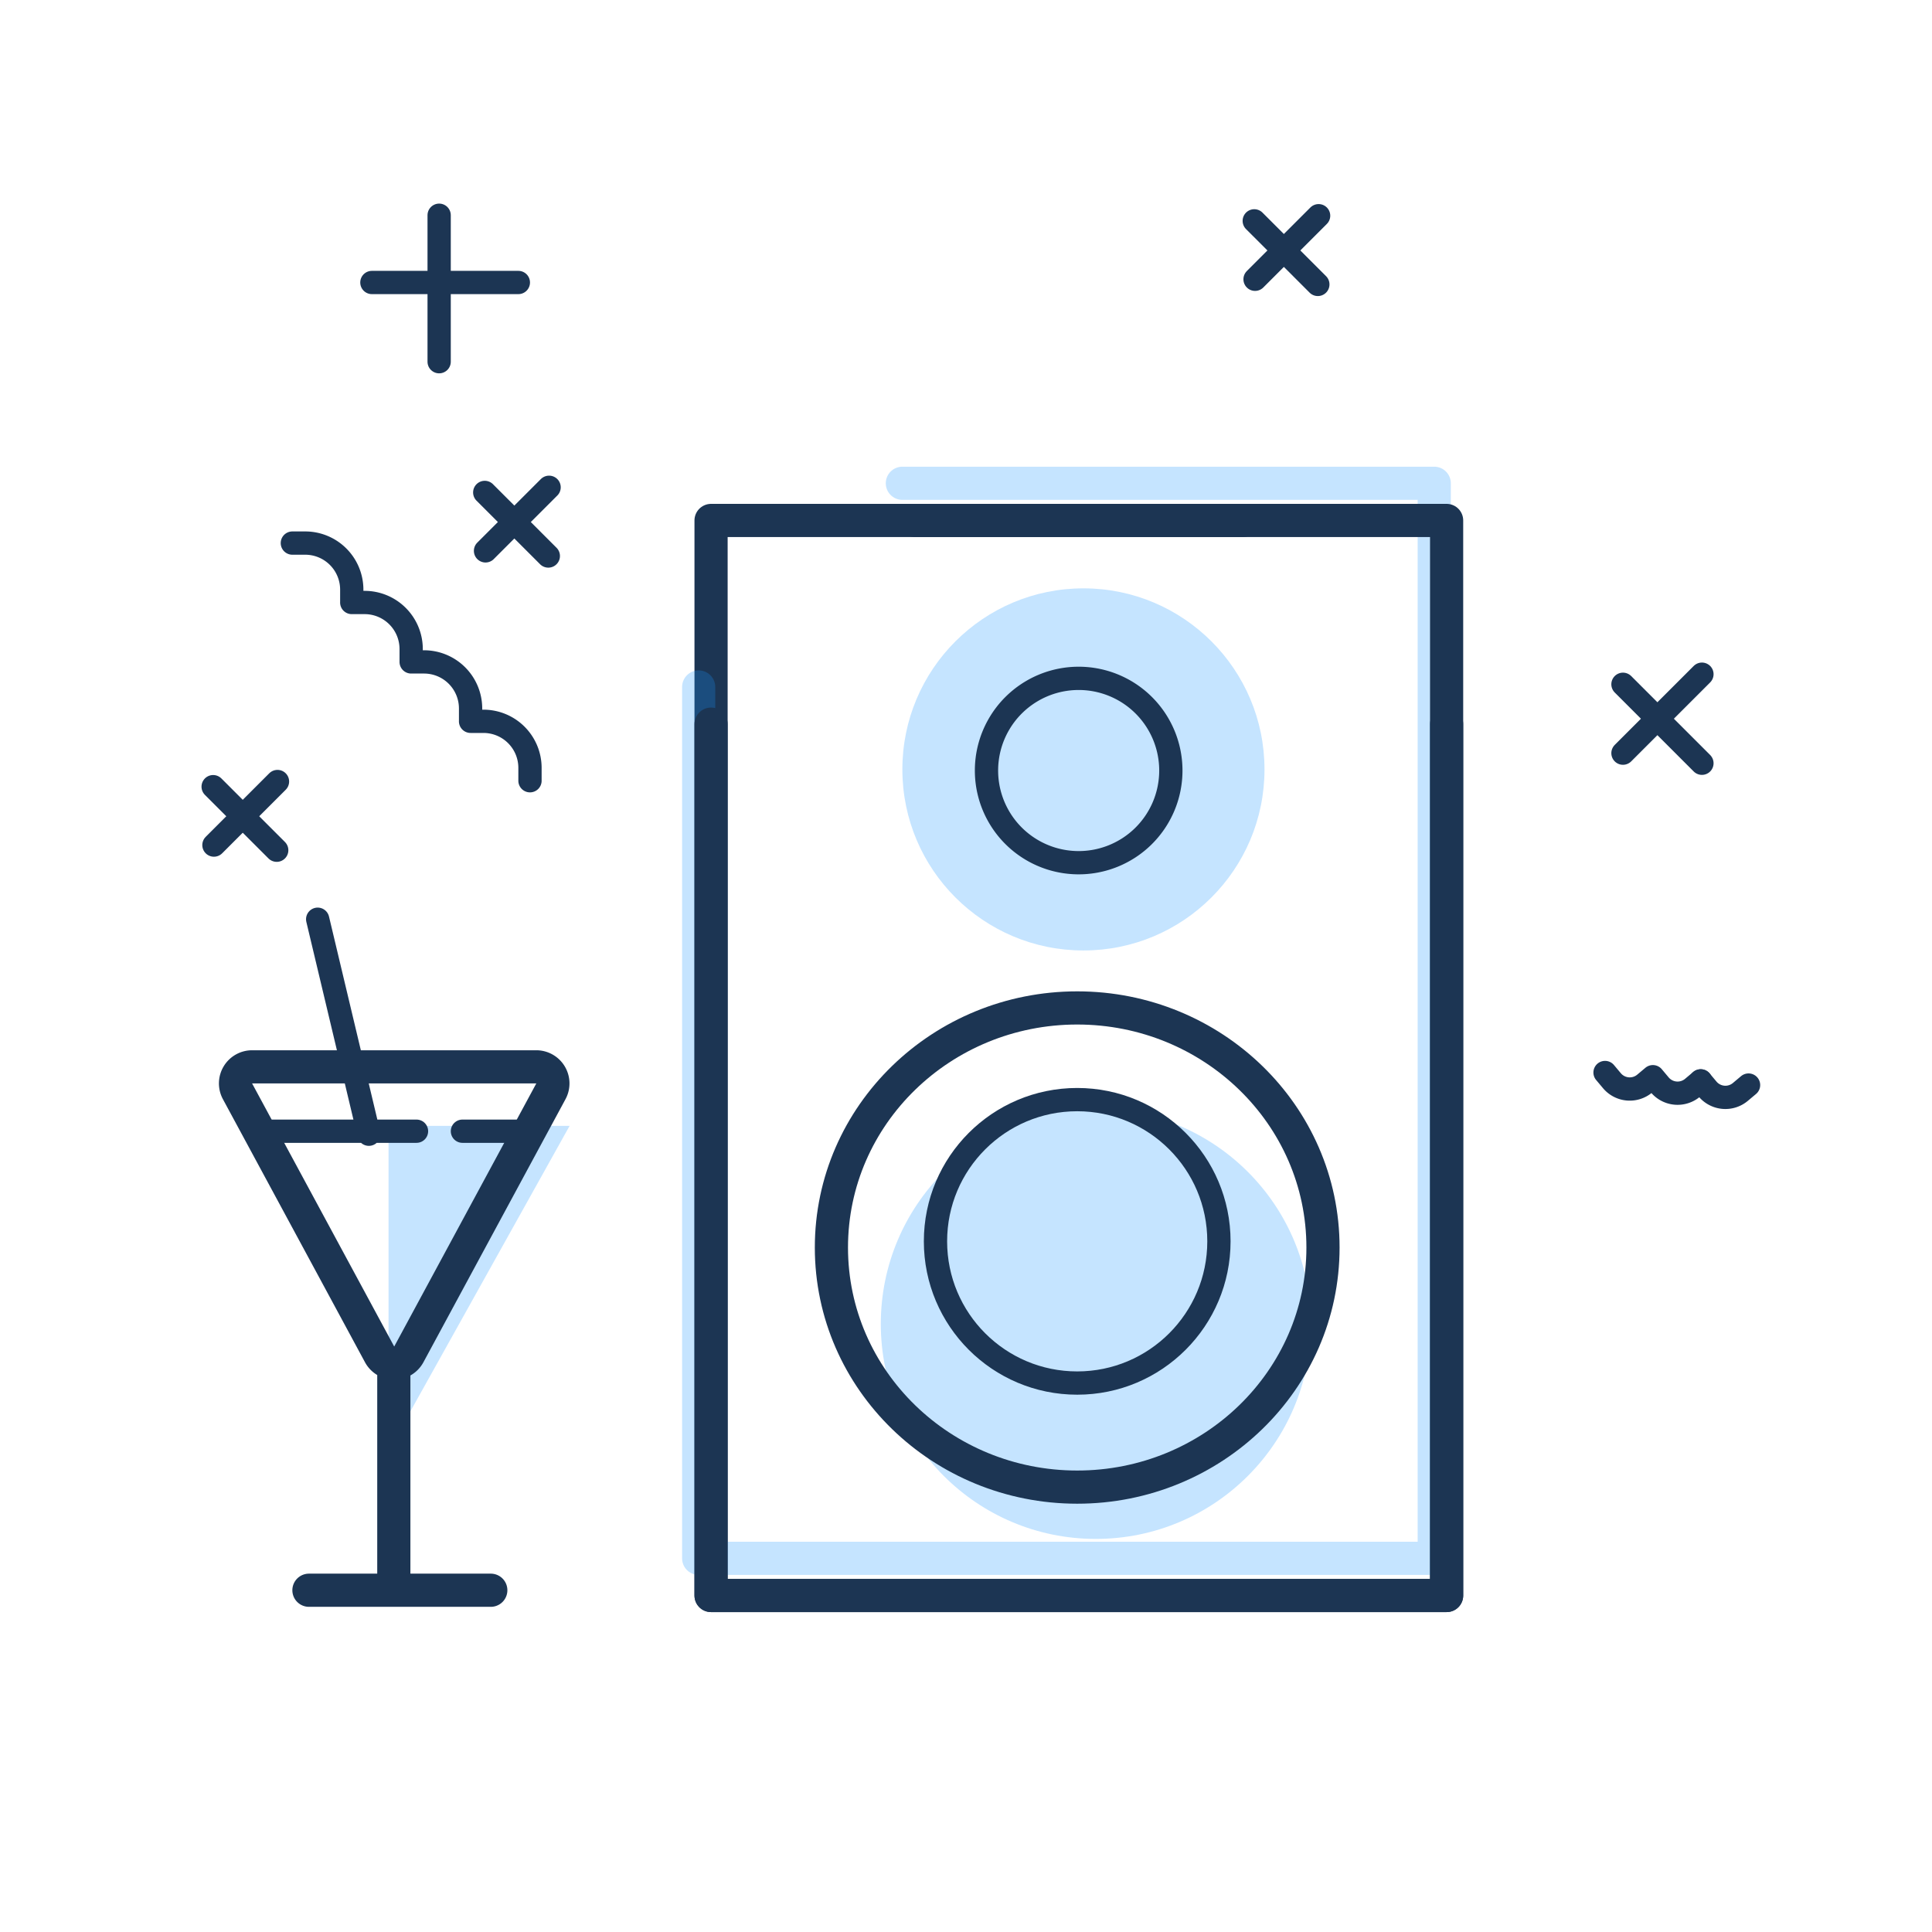 <svg width="166" height="166" fill="none" xmlns="http://www.w3.org/2000/svg"><circle cx="94.154" cy="113.752" fill="#C5E4FF" r="18.474"/><circle cx="93.09" cy="66.109" fill="#C5E4FF" r="15.557"/><path d="M33.384 96.736v19.933l1.459 5.347 14.098-25.28H33.384Z" fill="#C5E4FF"/><path stroke="#1C3553" stroke-width="2" stroke-linecap="round" stroke-linejoin="round" d="M31.953 24.272h12.585M37.732 31.078V18.493"/><path transform="rotate(-45 149.545 -135.265)" stroke="#1C3553" stroke-width="2" stroke-linecap="round" stroke-linejoin="round" d="M1-1h9.595"/><path transform="rotate(-135 87.405 2.211)" stroke="#1C3553" stroke-width="2" stroke-linecap="round" stroke-linejoin="round" d="M1-1h9.595"/><path transform="rotate(-45 84.59 -117.465)" stroke="#1C3553" stroke-width="2" stroke-linecap="round" stroke-linejoin="round" d="M1-1h7.723"/><path stroke="#1C3553" stroke-width="2" stroke-linecap="round" stroke-linejoin="round" d="m113.23 24.437-5.462-5.461M41.717 47.33l5.461-5.461M47.111 47.772l-5.461-5.461M25.12 46.662h1.104a4 4 0 0 1 4 4v1.105M30.223 51.767h1.105a4 4 0 0 1 4 4v1.104M35.328 56.872h1.105a4 4 0 0 1 4 4v1.104M40.432 61.976h1.105a4 4 0 0 1 4 4v1.105M150.237 93.23l-.703.59a2 2 0 0 1-2.817-.246l-.59-.703"/><path d="m146.127 92.871-.702.59a2 2 0 0 1-2.818-.247l-.589-.702M142.018 92.512l-.703.59a2 2 0 0 1-2.817-.247l-.59-.703" stroke="#1C3553" stroke-width="2" stroke-linecap="round" stroke-linejoin="round"/><path transform="rotate(-45 98.546 14.824)" stroke="#1C3553" stroke-width="2" stroke-linecap="round" stroke-linejoin="round" d="M1-1h7.723"/><path stroke="#1C3553" stroke-width="2" stroke-linecap="round" stroke-linejoin="round" d="m23.776 73.052-5.462-5.461"/><path d="M106.794 44.718H61.095v92.37h63.201V62.219" stroke="#1C3553" stroke-width="2.85" stroke-linecap="round" stroke-linejoin="round"/><path d="M77.532 41.524h45.699v92.37h-63.2V59.026" stroke="#1895FF" stroke-opacity=".25" stroke-width="2.85" stroke-linecap="round" stroke-linejoin="round"/><path d="M78.596 44.718h45.699v92.37h-63.2V62.219" stroke="#1C3553" stroke-width="2.85" stroke-linecap="round" stroke-linejoin="round"/><path d="M92.555 127.775c11.626 0 21.118-9.18 21.118-20.586 0-11.406-9.492-20.586-21.118-20.586-11.627 0-21.119 9.18-21.119 20.586 0 11.406 9.492 20.586 21.119 20.586Z" stroke="#1C3553" stroke-width="2.85" stroke-linecap="round" stroke-linejoin="round"/><circle cx="92.555" cy="106.657" r="12.177" stroke="#1C3553" stroke-width="2" stroke-linecap="round" stroke-linejoin="round"/><path d="M92.555 74.124a7.92 7.92 0 1 0 0-15.838 7.92 7.92 0 0 0 0 15.838Z" stroke="#1C3553" stroke-width="2" stroke-linecap="round" stroke-linejoin="round"/><path d="M32.617 116.374a1.427 1.427 0 0 0 2.507 0l12.21-22.607a1.425 1.425 0 0 0-1.254-2.102H21.66a1.425 1.425 0 0 0-1.253 2.102l12.21 22.607ZM26.545 136.635h15.624M33.837 117.122v18.54" stroke="#1C3553" stroke-width="2.85" stroke-linecap="round" stroke-linejoin="round"/><path stroke="#1C3553" stroke-width="2" stroke-linecap="round" stroke-linejoin="round" d="M23.203 97.195h12.584M39.732 97.195h4.806M31.694 97.454l-4.399-18.473"/></svg>

